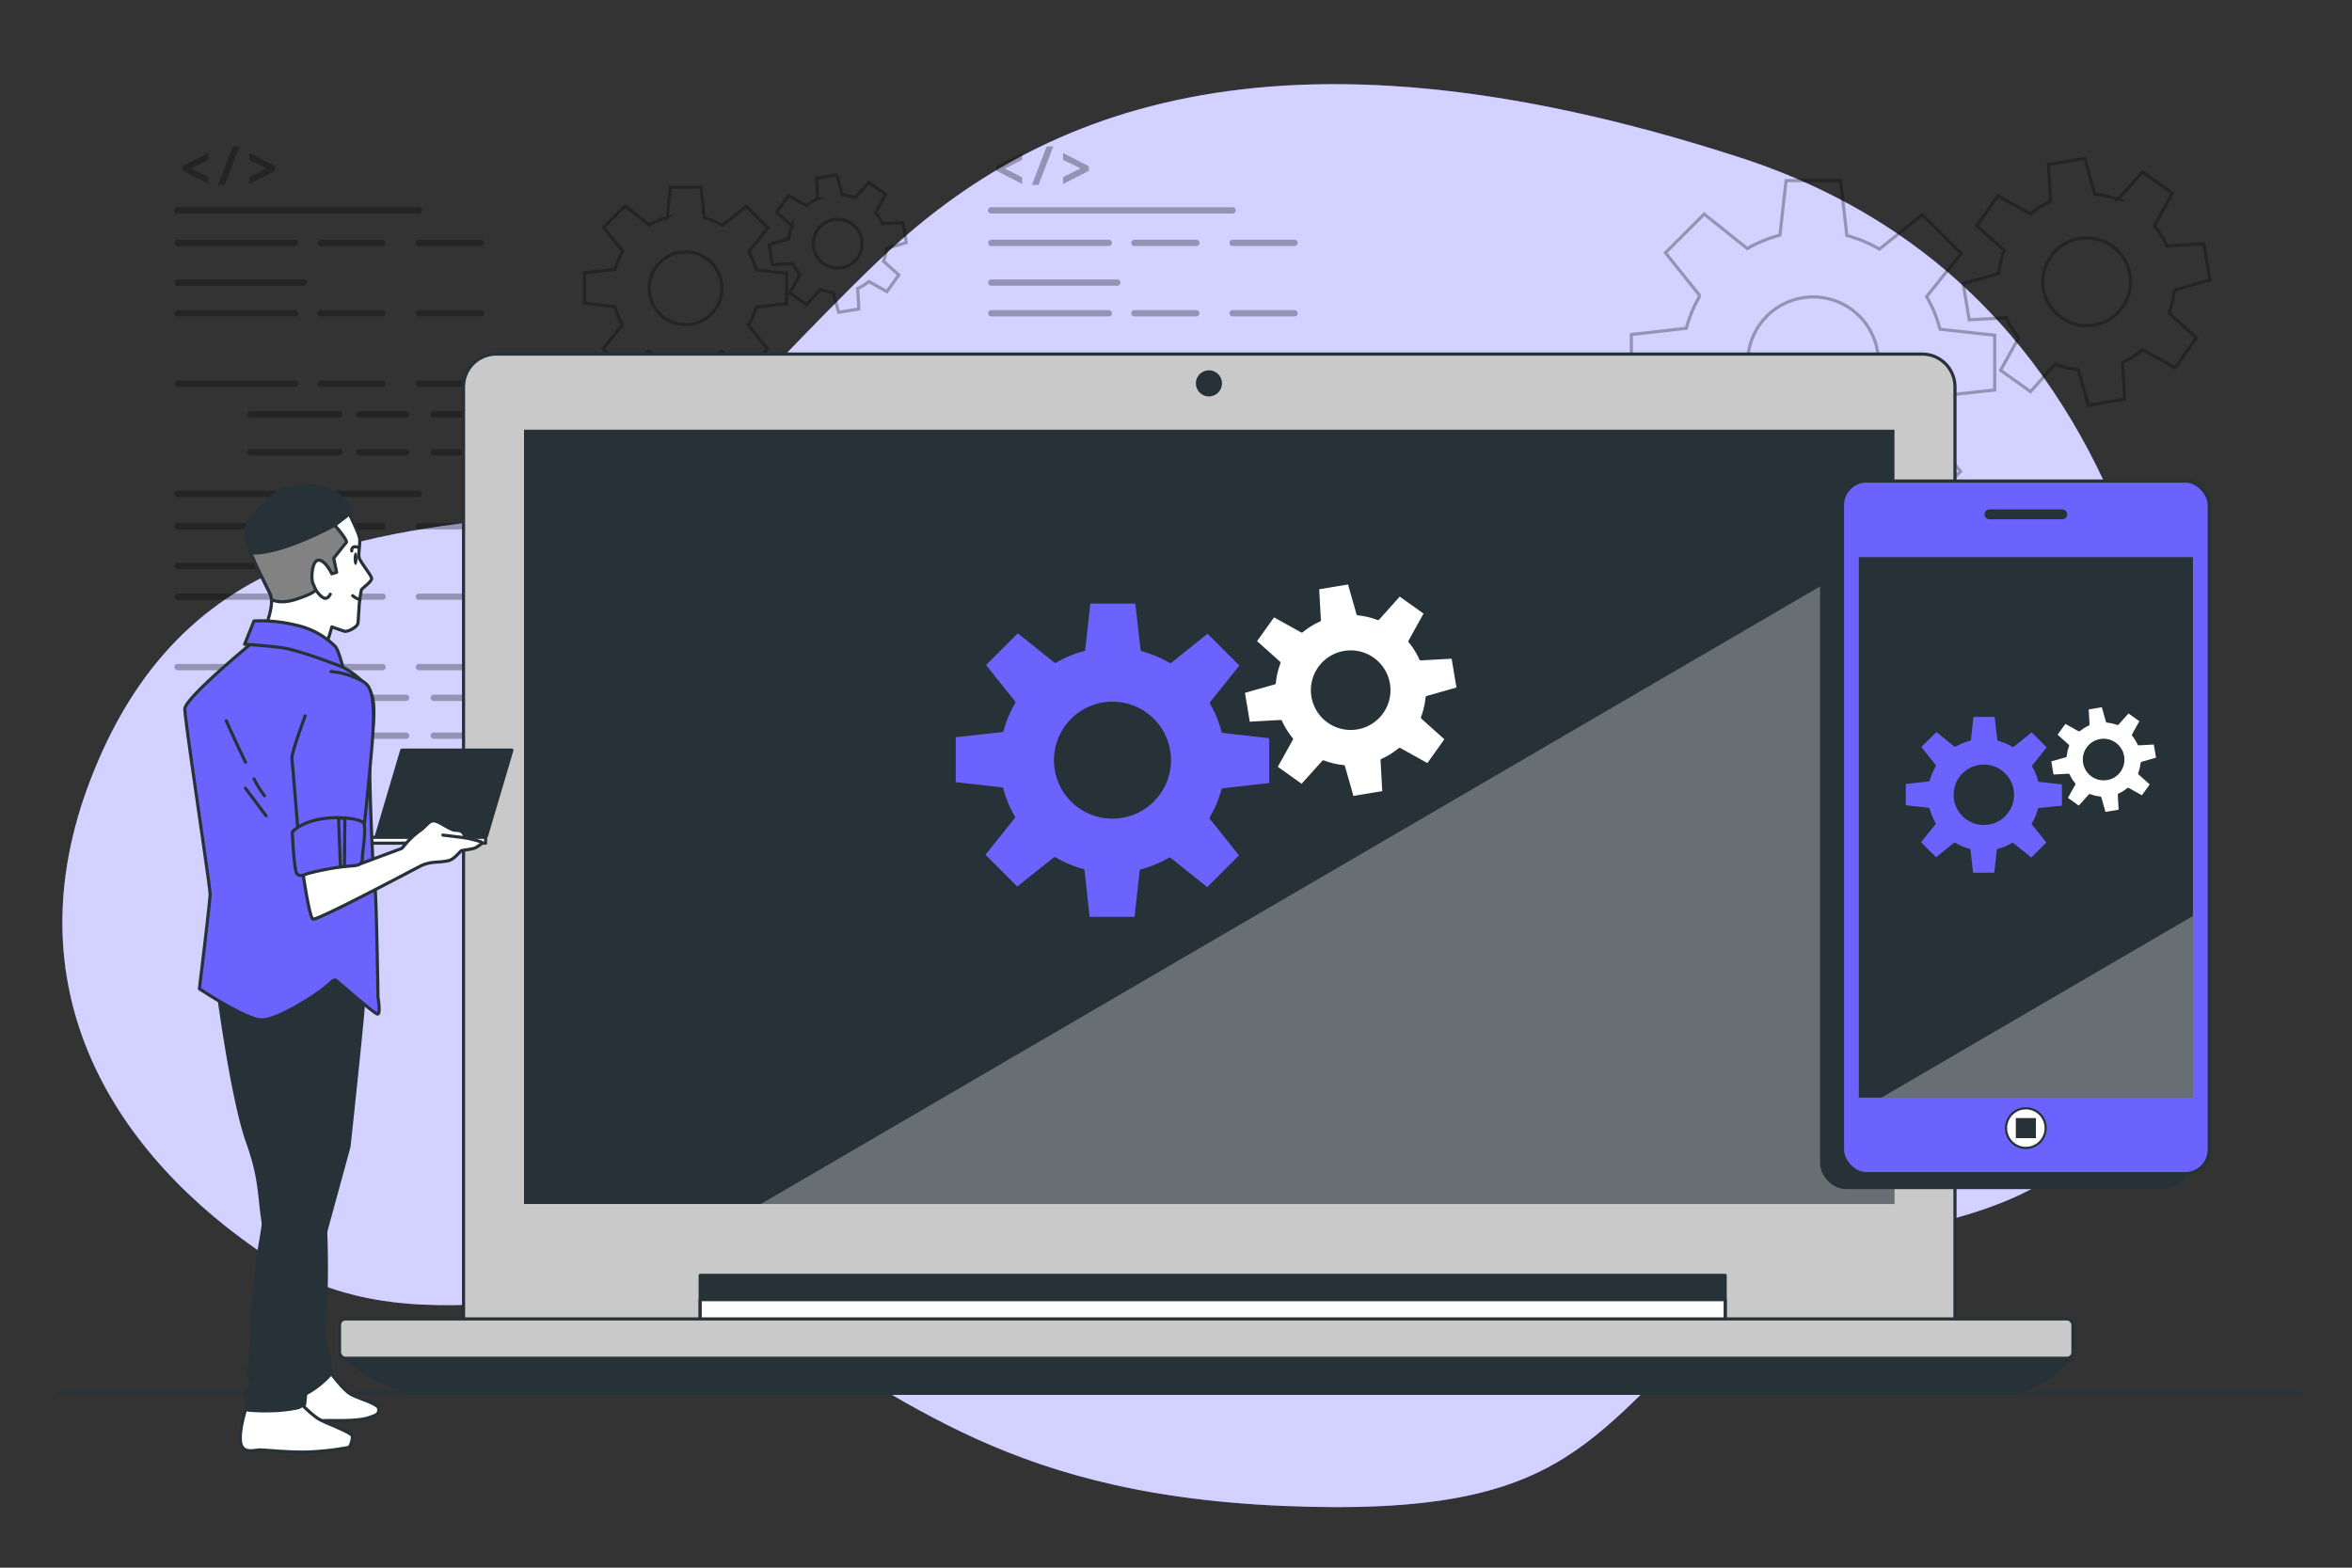 <?xml version="1.0" encoding="UTF-8" standalone="no"?>
<svg
   viewBox="0 0 750 500"
   version="1.1"
   id="svg132"
   sodipodi:docname="Cross-platform software-bro.svg"
   inkscape:version="1.4 (e7c3feb1, 2024-10-09)"
   xmlns:inkscape="http://www.inkscape.org/namespaces/inkscape"
   xmlns:sodipodi="http://sodipodi.sourceforge.net/DTD/sodipodi-0.dtd"
   xmlns="http://www.w3.org/2000/svg"
   xmlns:svg="http://www.w3.org/2000/svg">
  <rect x="0" y="0" width="750" height="500" fill="#333333" stroke="none"/>
  <defs
     id="defs132" />
  <sodipodi:namedview
     id="namedview132"
     pagecolor="#ffffff"
     bordercolor="#000000"
     borderopacity="0.25"
     inkscape:showpageshadow="2"
     inkscape:pageopacity="0.0"
     inkscape:pagecheckerboard="0"
     inkscape:deskcolor="#d1d1d1"
     inkscape:zoom="0.61225749"
     inkscape:cx="36.749244"
     inkscape:cy="372.39234"
     inkscape:window-width="1512"
     inkscape:window-height="945"
     inkscape:window-x="0"
     inkscape:window-y="37"
     inkscape:window-maximized="0"
     inkscape:current-layer="svg132" />
  <g
     id="freepik--background-simple--inject-78">
    <path
       d="M696,277.29s10-178-141-227-227-13-275,33-64,76-119,82-106,16-132,83,7,120,57,153,108-2,154,19,75,56,169,60,97-23,145-65S687,417.29,696,277.29Z"
       style="fill:#6C63FF"
       id="path1" />
    <path
       d="M696,277.29s10-178-141-227-227-13-275,33-64,76-119,82-106,16-132,83,7,120,57,153,108-2,154,19,75,56,169,60,97-23,145-65S687,417.29,696,277.29Z"
       style="fill:#fff;opacity:0.7"
       id="path2" />
  </g>
  <g
     id="freepik--Floor--inject-78">
    <line
       x1="19.26"
       y1="444.34"
       x2="733.85"
       y2="444.34"
       style="fill:none;stroke:#263238;stroke-linecap:round;stroke-linejoin:round"
       id="line8" />
  </g>
  <g
     id="freepik--Codes--inject-78">
    <g
       style="opacity:0.3"
       id="g47">
      <path
         d="M133.58,68.1h-77a1,1,0,0,1,0-2h77a1,1,0,0,1,0,2Z"
         id="path9" />
      <path
         d="M96.8,91.13H56.62a1,1,0,0,1,0-2H96.8a1,1,0,1,1,0,2Z"
         id="path10" />
      <path
         d="M94.08,78.47H56.62a1,1,0,0,1,0-2H94.08a1,1,0,1,1,0,2Z"
         id="path11" />
      <path
         d="M122,78.47H102.25a1,1,0,0,1,0-2H122a1,1,0,0,1,0,2Z"
         id="path12" />
      <path
         d="M153.33,78.47H133.58a1,1,0,0,1,0-2h19.75a1,1,0,0,1,0,2Z"
         id="path13" />
      <path
         d="M94.08,100.92H56.62a1,1,0,1,1,0-2H94.08a1,1,0,0,1,0,2Z"
         id="path14" />
      <path
         d="M122,100.92H102.25a1,1,0,0,1,0-2H122a1,1,0,0,1,0,2Z"
         id="path15" />
      <path
         d="M153.33,100.92H133.58a1,1,0,0,1,0-2h19.75a1,1,0,0,1,0,2Z"
         id="path16" />
      <path
         d="M94.08,123.37H56.62a1,1,0,0,1,0-2H94.08a1,1,0,0,1,0,2Z"
         id="path17" />
      <path
         d="M122,123.37H102.25a1,1,0,0,1,0-2H122a1,1,0,0,1,0,2Z"
         id="path18" />
      <path
         d="M153.33,123.37H133.58a1,1,0,0,1,0-2h19.75a1,1,0,1,1,0,2Z"
         id="path19" />
      <path
         d="M108.27,133.16H79.78a1,1,0,0,1,0-2h28.49a1,1,0,1,1,0,2Z"
         id="path20" />
      <path
         d="M129.5,133.16h-15a1,1,0,1,1,0-2h15a1,1,0,0,1,0,2Z"
         id="path21" />
      <path
         d="M153.33,133.16h-15a1,1,0,0,1,0-2h15a1,1,0,0,1,0,2Z"
         id="path22" />
      <path
         d="M108.27,145.25H79.78a1,1,0,0,1,0-2h28.49a1,1,0,0,1,0,2Z"
         id="path23" />
      <path
         d="M129.5,145.25h-15a1,1,0,0,1,0-2h15a1,1,0,0,1,0,2Z"
         id="path24" />
      <path
         d="M153.33,145.25h-15a1,1,0,0,1,0-2h15a1,1,0,1,1,0,2Z"
         id="path25" />
      <path
         d="M133.58,158.49h-77a1,1,0,0,1,0-2h77a1,1,0,1,1,0,2Z"
         id="path26" />
      <path
         d="M96.8,181.52H56.62a1,1,0,0,1,0-2H96.8a1,1,0,0,1,0,2Z"
         id="path27" />
      <path
         d="M94.08,168.86H56.62a1,1,0,0,1,0-2H94.08a1,1,0,0,1,0,2Z"
         id="path28" />
      <path
         d="M122,168.86H102.25a1,1,0,0,1,0-2H122a1,1,0,0,1,0,2Z"
         id="path29" />
      <path
         d="M153.33,168.86H133.58a1,1,0,0,1,0-2h19.75a1,1,0,1,1,0,2Z"
         id="path30" />
      <path
         d="M94.08,191.31H56.62a1,1,0,0,1,0-2H94.08a1,1,0,0,1,0,2Z"
         id="path31" />
      <path
         d="M122,191.31H102.25a1,1,0,0,1,0-2H122a1,1,0,0,1,0,2Z"
         id="path32" />
      <path
         d="M153.33,191.31H133.58a1,1,0,1,1,0-2h19.75a1,1,0,0,1,0,2Z"
         id="path33" />
      <path
         d="M94.08,213.76H56.62a1,1,0,0,1,0-2H94.08a1,1,0,0,1,0,2Z"
         id="path34" />
      <path
         d="M122,213.76H102.25a1,1,0,0,1,0-2H122a1,1,0,0,1,0,2Z"
         id="path35" />
      <path
         d="M153.33,213.76H133.58a1,1,0,0,1,0-2h19.75a1,1,0,1,1,0,2Z"
         id="path36" />
      <path
         d="M108.27,223.55H79.78a1,1,0,0,1,0-2h28.49a1,1,0,0,1,0,2Z"
         id="path37" />
      <path
         d="M129.5,223.55h-15a1,1,0,0,1,0-2h15a1,1,0,0,1,0,2Z"
         id="path38" />
      <path
         d="M153.33,223.55h-15a1,1,0,0,1,0-2h15a1,1,0,0,1,0,2Z"
         id="path39" />
      <path
         d="M108.27,235.64H79.78a1,1,0,1,1,0-2h28.49a1,1,0,0,1,0,2Z"
         id="path40" />
      <path
         d="M129.5,235.64h-15a1,1,0,0,1,0-2h15a1,1,0,0,1,0,2Z"
         id="path41" />
      <path
         d="M153.33,235.64h-15a1,1,0,0,1,0-2h15a1,1,0,1,1,0,2Z"
         id="path42" />
      <path
         d="M58.72,53.29,66,49.57v1.07l-6.1,3.06v0L66,56.79v1.07l-7.24-3.73Z"
         id="path43" />
      <path
         d="M66.46,58.68l-8.24-4.24V53l8.24-4.24V51l-5.52,2.76,5.52,2.77Zm-7.24-4.85.14.07v-.37l-.14.07Z"
         id="path44" />
      <path
         d="M70.28,58.49l4.35-11.31H75.7L71.33,58.49Z"
         id="path45" />
      <polygon
         points="71.67 58.99 69.56 58.99 74.29 46.68 76.42 46.68 71.67 58.99"
         id="polygon45" />
      <path
         d="M87.22,54.15,80,57.86V56.79l6.14-3.06v0L80,50.64V49.57l7.23,3.71Z"
         id="path46" />
      <path
         d="M79.49,58.68v-2.2L85,53.71,79.49,51v-2.2L87.72,53v1.49Zm7.14-5.14v.35l.09,0v-.26Z"
         id="path47" />
    </g>
    <g
       style="opacity:0.3"
       id="g86">
      <path
         d="M393.06,68.1h-77a1,1,0,0,1,0-2h77a1,1,0,0,1,0,2Z"
         id="path48" />
      <path
         d="M356.28,91.13H316.1a1,1,0,0,1,0-2h40.18a1,1,0,0,1,0,2Z"
         id="path49" />
      <path
         d="M353.56,78.47H316.1a1,1,0,0,1,0-2h37.46a1,1,0,0,1,0,2Z"
         id="path50" />
      <path
         d="M381.48,78.47H361.73a1,1,0,0,1,0-2h19.75a1,1,0,0,1,0,2Z"
         id="path51" />
      <path
         d="M412.81,78.47H393.06a1,1,0,0,1,0-2h19.75a1,1,0,0,1,0,2Z"
         id="path52" />
      <path
         d="M353.56,100.92H316.1a1,1,0,0,1,0-2h37.46a1,1,0,0,1,0,2Z"
         id="path53" />
      <path
         d="M381.48,100.92H361.73a1,1,0,0,1,0-2h19.75a1,1,0,0,1,0,2Z"
         id="path54" />
      <path
         d="M412.81,100.92H393.06a1,1,0,0,1,0-2h19.75a1,1,0,0,1,0,2Z"
         id="path55" />
      <path
         d="M353.56,123.37H316.1a1,1,0,0,1,0-2h37.46a1,1,0,0,1,0,2Z"
         id="path56" />
      <path
         d="M381.48,123.37H361.73a1,1,0,0,1,0-2h19.75a1,1,0,0,1,0,2Z"
         id="path57" />
      <path
         d="M412.81,123.37H393.06a1,1,0,0,1,0-2h19.75a1,1,0,1,1,0,2Z"
         id="path58" />
      <path
         d="M367.75,133.16H339.26a1,1,0,0,1,0-2h28.49a1,1,0,0,1,0,2Z"
         id="path59" />
      <path
         d="M389,133.16H374a1,1,0,0,1,0-2h15a1,1,0,0,1,0,2Z"
         id="path60" />
      <path
         d="M412.81,133.16h-15a1,1,0,0,1,0-2h15a1,1,0,0,1,0,2Z"
         id="path61" />
      <path
         d="M367.75,145.25H339.26a1,1,0,0,1,0-2h28.49a1,1,0,0,1,0,2Z"
         id="path62" />
      <path
         d="M389,145.25H374a1,1,0,0,1,0-2h15a1,1,0,0,1,0,2Z"
         id="path63" />
      <path
         d="M412.81,145.25h-15a1,1,0,1,1,0-2h15a1,1,0,0,1,0,2Z"
         id="path64" />
      <path
         d="M393.06,158.49h-77a1,1,0,0,1,0-2h77a1,1,0,0,1,0,2Z"
         id="path65" />
      <path
         d="M356.28,181.52H316.1a1,1,0,0,1,0-2h40.18a1,1,0,0,1,0,2Z"
         id="path66" />
      <path
         d="M353.56,168.86H316.1a1,1,0,0,1,0-2h37.46a1,1,0,1,1,0,2Z"
         id="path67" />
      <path
         d="M381.48,168.86H361.73a1,1,0,0,1,0-2h19.75a1,1,0,0,1,0,2Z"
         id="path68" />
      <path
         d="M412.81,168.86H393.06a1,1,0,0,1,0-2h19.75a1,1,0,1,1,0,2Z"
         id="path69" />
      <path
         d="M353.56,191.31H316.1a1,1,0,0,1,0-2h37.46a1,1,0,0,1,0,2Z"
         id="path70" />
      <path
         d="M381.48,191.31H361.73a1,1,0,0,1,0-2h19.75a1,1,0,0,1,0,2Z"
         id="path71" />
      <path
         d="M412.81,191.31H393.06a1,1,0,0,1,0-2h19.75a1,1,0,0,1,0,2Z"
         id="path72" />
      <path
         d="M353.56,213.76H316.1a1,1,0,0,1,0-2h37.46a1,1,0,0,1,0,2Z"
         id="path73" />
      <path
         d="M381.48,213.76H361.73a1,1,0,0,1,0-2h19.75a1,1,0,0,1,0,2Z"
         id="path74" />
      <path
         d="M412.81,213.76H393.06a1,1,0,1,1,0-2h19.75a1,1,0,0,1,0,2Z"
         id="path75" />
      <path
         d="M367.75,223.55H339.26a1,1,0,0,1,0-2h28.49a1,1,0,0,1,0,2Z"
         id="path76" />
      <path
         d="M389,223.55H374a1,1,0,0,1,0-2h15a1,1,0,0,1,0,2Z"
         id="path77" />
      <path
         d="M412.81,223.55h-15a1,1,0,0,1,0-2h15a1,1,0,0,1,0,2Z"
         id="path78" />
      <path
         d="M367.75,235.64H339.26a1,1,0,0,1,0-2h28.49a1,1,0,0,1,0,2Z"
         id="path79" />
      <path
         d="M389,235.64H374a1,1,0,1,1,0-2h15a1,1,0,0,1,0,2Z"
         id="path80" />
      <path
         d="M412.81,235.64h-15a1,1,0,0,1,0-2h15a1,1,0,1,1,0,2Z"
         id="path81" />
      <path
         d="M318.2,53.29l7.24-3.72v1.07l-6.1,3.06v0l6.1,3.06v1.07l-7.24-3.73Z"
         id="path82" />
      <path
         d="M325.94,58.68l-8.24-4.24V53l8.24-4.24V51l-5.52,2.76,5.52,2.77Zm-7.24-4.85.14.07v-.37l-.14.07Z"
         id="path83" />
      <path
         d="M329.76,58.49l4.36-11.31h1.06l-4.37,11.31Z"
         id="path84" />
      <polygon
         points="331.15 58.99 329.04 58.99 333.77 46.68 335.9 46.68 331.15 58.99"
         id="polygon84" />
      <path
         d="M346.7,54.15l-7.23,3.71V56.79l6.14-3.06v0l-6.14-3.06V49.57l7.23,3.71Z"
         id="path85" />
      <path
         d="M339,58.68v-2.2l5.55-2.77L339,51v-2.2L347.21,53v1.49Zm7.14-5.14v.35l.1,0v-.26Z"
         id="path86" />
    </g>
  </g>
  <g
     id="freepik--Gears--inject-78">
    <g
       style="opacity:0.3"
       id="g88">
      <path
         d="M250.84,96.88V87.17l-9.71-1.08a23.28,23.28,0,0,0-2.37-5.78l6.12-7.67L238,65.77l-7.62,6.11a23.34,23.34,0,0,0-5.77-2.42l-1.08-9.75h-9.72l-1.08,9.71A23.28,23.28,0,0,0,207,71.79l-7.66-6.12-6.87,6.87,6.1,7.62a23.34,23.34,0,0,0-2.42,5.77L186.37,87v9.72l9.7,1.08a22.93,22.93,0,0,0,2.38,5.78l-6.13,7.66,6.87,6.87,7.63-6.1a23.27,23.27,0,0,0,5.76,2.42l1.09,9.74h9.71l1.08-9.7a22.93,22.93,0,0,0,5.78-2.38l7.67,6.13,6.87-6.87-6.11-7.63A23.27,23.27,0,0,0,241.09,98Zm-32.24,6.66A11.6,11.6,0,1,1,230.2,92,11.59,11.59,0,0,1,218.6,103.54Z"
         style="fill:none;stroke:#000;stroke-miterlimit:10"
         id="path87" />
      <path
         d="M289,77.38,287.94,71l-6.54.36a15.32,15.32,0,0,0-2.22-3.56L282.39,62l-5.31-3.78-4.38,4.88a15.47,15.47,0,0,0-4.08-1l-1.8-6.33-6.43,1.08.36,6.54a15.63,15.63,0,0,0-3.56,2.21l-5.76-3.2-3.78,5.3,4.88,4.38a15.66,15.66,0,0,0-1,4.08L245.24,78l1.08,6.43,6.54-.36a15.69,15.69,0,0,0,2.21,3.57l-3.2,5.75,5.31,3.79,4.37-4.89a15.27,15.27,0,0,0,4.08,1l1.8,6.33,6.43-1.07L273.5,92a15.35,15.35,0,0,0,3.57-2.21L282.82,93l3.79-5.31-4.89-4.38a15.18,15.18,0,0,0,1-4.08Zm-20.61,8a7.78,7.78,0,1,1,6.39-9A7.78,7.78,0,0,1,268.41,85.36Z"
         style="fill:none;stroke:#000;stroke-miterlimit:10"
         id="path88" />
    </g>
    <g
       style="opacity:0.3"
       id="g90">
      <path
         d="M636.07,124.39V106.92L618.63,105a41.59,41.59,0,0,0-4.28-10.39l11-13.78L613,68.46l-13.71,11a41.83,41.83,0,0,0-10.37-4.34l-2-17.52H569.53L567.59,75a41.51,41.51,0,0,0-10.4,4.28l-13.77-11L531.07,80.62l11,13.72a41.62,41.62,0,0,0-4.35,10.36l-17.52,2v17.47l17.44,1.94a41.59,41.59,0,0,0,4.28,10.39l-11,13.77,12.35,12.35,13.72-11A41.6,41.6,0,0,0,567.3,156l2,17.52h17.47L588.66,156a41.44,41.44,0,0,0,10.39-4.28l13.78,11,12.35-12.35-11-13.72a41.6,41.6,0,0,0,4.34-10.36Zm-58,12A20.84,20.84,0,1,1,599,115.52,20.84,20.84,0,0,1,578.12,136.36Z"
         style="fill:none;stroke:#000;stroke-miterlimit:10"
         id="path89" />
      <path
         d="M704.71,89.33l-1.94-11.56L691,78.42A27.68,27.68,0,0,0,687,72l5.76-10.34-9.54-6.81-7.87,8.78A27.86,27.86,0,0,0,668,61.92l-3.23-11.39-11.56,1.94.64,11.76a27.83,27.83,0,0,0-6.4,4l-10.34-5.77L630.34,72l8.78,7.86a28.44,28.44,0,0,0-1.73,7.35L626,90.43,627.94,102l11.77-.65a27.68,27.68,0,0,0,4,6.41l-5.77,10.34,9.55,6.81,7.86-8.78a27.93,27.93,0,0,0,7.35,1.72l3.23,11.39,11.56-1.94-.65-11.76a27.89,27.89,0,0,0,6.41-4l10.34,5.77,6.81-9.55-8.78-7.86a28,28,0,0,0,1.72-7.35Zm-37,14.35a14,14,0,1,1,11.49-16.11A14,14,0,0,1,667.67,103.68Z"
         style="fill:none;stroke:#000;stroke-miterlimit:10"
         id="path90" />
    </g>
  </g>
  <g
     id="freepik--device-1--inject-78">
    <path
       d="M158.27,112.93H612.94a10.46,10.46,0,0,1,10.46,10.46V421.63a0,0,0,0,1,0,0H147.81a0,0,0,0,1,0,0V123.39a10.46,10.46,0,0,1,10.46-10.46Z"
       style="fill:#c9c9c9;stroke:#263238;stroke-linecap:round;stroke-linejoin:round"
       id="path91" />
    <rect
       x="223.27"
       y="406.76"
       width="326.85"
       height="16.1"
       style="fill:#263238;stroke:#263238;stroke-linecap:round;stroke-linejoin:round"
       id="rect91" />
    <rect
       x="223.27"
       y="414.52"
       width="326.85"
       height="8.35"
       style="fill:#fff;stroke:#263238;stroke-linecap:round;stroke-linejoin:round"
       id="rect92" />
    <path
       d="M109.35,432.41s5.37,6.56,21.47,11.93H642.56s11.93-3,17.3-11.33Z"
       style="fill:#263238;stroke:#263238;stroke-linecap:round;stroke-linejoin:round"
       id="path92" />
    <rect
       x="108.26"
       y="420.66"
       width="552.76"
       height="12.54"
       rx="1.89"
       style="fill:#c9c9c9;stroke:#263238;stroke-linecap:round;stroke-linejoin:round"
       id="rect93" />
    <circle
       cx="385.5"
       cy="122.27"
       r="4.17"
       style="fill:#263238"
       id="circle93" />
    <rect
       x="167.1"
       y="137.05"
       width="437"
       height="246.96"
       style="fill:#263238"
       id="rect94" />
    <polygon
       points="604.1 384 604.1 173.2 242.62 384 604.1 384"
       style="fill:#fff;opacity:0.3"
       id="polygon94" />
    <path
       d="M405.23,250.18V235L390,233.27a36.16,36.16,0,0,0-3.72-9.05l9.59-12-10.76-10.76L373.2,211a36.71,36.71,0,0,0-9-3.78L362.47,192H347.25l-1.69,15.19a36.19,36.19,0,0,0-9.05,3.73l-12-9.6-10.76,10.76L323.31,224a36,36,0,0,0-3.79,9l-15.26,1.69v15.22l15.19,1.69a36.19,36.19,0,0,0,3.73,9.05l-9.6,12,10.76,10.76,12-9.55a36.39,36.39,0,0,0,9,3.78L347,292.93h15.22l1.69-15.19A36,36,0,0,0,373,274l12,9.6,10.75-10.76-9.55-11.94a36.33,36.33,0,0,0,3.78-9Zm-50.49,10.43a18.16,18.16,0,1,1,18.16-18.16A18.16,18.16,0,0,1,354.74,260.61Z"
       style="fill:#6C63FF;stroke:#263238;stroke-linecap:round;stroke-linejoin:round"
       id="path94" />
    <path
       d="M465,219.64l-1.69-10.08-10.25.57a23.65,23.65,0,0,0-3.47-5.58l5-9-8.32-5.93-6.85,7.65a24.62,24.62,0,0,0-6.39-1.51l-2.82-9.91-10.07,1.68.56,10.25a24.4,24.4,0,0,0-5.58,3.47l-9-5-5.93,8.31,7.65,6.85a24.18,24.18,0,0,0-1.5,6.4l-9.92,2.81,1.69,10.08,10.24-.57a24.32,24.32,0,0,0,3.47,5.58l-5,9,8.31,5.93L422,243a24.29,24.29,0,0,0,6.4,1.51l2.82,9.91,10.07-1.68-.56-10.25a24.4,24.4,0,0,0,5.58-3.47l9,5,5.93-8.32-7.65-6.85a24.58,24.58,0,0,0,1.5-6.4Zm-32.27,12.5a12.19,12.19,0,1,1,10-14A12.18,12.18,0,0,1,432.75,232.14Z"
       style="fill:#fff;stroke:#263238;stroke-linecap:round;stroke-linejoin:round"
       id="path95" />
  </g>
  <g
     id="freepik--device-2--inject-78">
    <rect
       x="580.89"
       y="157.86"
       width="116.94"
       height="220.89"
       rx="7.67"
       style="fill:#263238;stroke:#263238;stroke-linecap:round;stroke-linejoin:round"
       id="rect110" />
    <rect
       x="587.53"
       y="153.43"
       width="116.94"
       height="220.89"
       rx="7.67"
       style="fill:#6C63FF;stroke:#263238;stroke-linecap:round;stroke-linejoin:round"
       id="rect111" />
    <path
       d="M657.59,165.62H634.42a1.58,1.58,0,0,1-1.58-1.58h0a1.58,1.58,0,0,1,1.58-1.58h23.17a1.58,1.58,0,0,1,1.58,1.58h0A1.58,1.58,0,0,1,657.59,165.62Z"
       style="fill:#263238"
       id="path111" />
    <path
       d="M652.32,359.8a6.32,6.32,0,1,0-6.32,6.32A6.31,6.31,0,0,0,652.32,359.8Z"
       style="fill:#fff;stroke:#263238;stroke-miterlimit:10;stroke-width:0.704px"
       id="path112" />
    <rect
       x="642.8"
       y="356.6"
       width="6.4"
       height="6.4"
       style="fill:#263238"
       id="rect112" />
    <rect
       x="592.73"
       y="177.69"
       width="106.55"
       height="172.38"
       style="fill:#263238"
       id="rect113" />
    <polygon
       points="699.28 292.15 599.96 350.07 699.28 350.07 699.28 292.15"
       style="fill:#fff;opacity:0.3"
       id="polygon113" />
    <path
       d="M658,257.39v-7.66l-7.64-.85a18.2,18.2,0,0,0-1.88-4.55l4.83-6-5.41-5.41-6,4.81a18.2,18.2,0,0,0-4.54-1.91l-.86-7.67h-7.65l-.85,7.64a18.39,18.39,0,0,0-4.55,1.87l-6-4.83L612,238.21l4.8,6a18.4,18.4,0,0,0-1.9,4.54l-7.68.85v7.66l7.65.85a18.17,18.17,0,0,0,1.87,4.55l-4.83,6,5.41,5.41,6-4.81a18.09,18.09,0,0,0,4.55,1.9l.85,7.68h7.65l.85-7.64a18.46,18.46,0,0,0,4.56-1.87l6,4.82,5.42-5.41-4.81-6a18,18,0,0,0,1.9-4.54Zm-25.39,5.24a9.14,9.14,0,1,1,9.13-9.13A9.14,9.14,0,0,1,632.6,262.63Z"
       style="fill:#6C63FF;stroke:#263238;stroke-linecap:round;stroke-linejoin:round"
       id="path113" />
    <path
       d="M688.07,242l-.85-5.06-5.16.28a12.46,12.46,0,0,0-1.74-2.81l2.52-4.53-4.18-3-3.44,3.85A12.6,12.6,0,0,0,672,230l-1.42-5-5.06.85.28,5.15a12.5,12.5,0,0,0-2.81,1.75l-4.53-2.53-3,4.18,3.85,3.45a12,12,0,0,0-.76,3.22l-5,1.41.85,5.07,5.15-.28a12.5,12.5,0,0,0,1.75,2.81l-2.53,4.53,4.18,3,3.45-3.85a12.4,12.4,0,0,0,3.22.76l1.41,5,5.07-.85-.28-5.16a11.84,11.84,0,0,0,2.8-1.74l4.54,2.53,3-4.19-3.85-3.44a12.5,12.5,0,0,0,.76-3.22Zm-16.23,6.29a6.13,6.13,0,1,1,5-7.06A6.12,6.12,0,0,1,671.84,248.31Z"
       style="fill:#fff;stroke:#263238;stroke-linecap:round;stroke-linejoin:round"
       id="path114" />
  </g>
  <g
     id="freepik--Character--inject-78">
    <path
       d="M83.92,161.28s-6,5.12-5.58,9.62,6.51,15.52,7.91,18.78-1.86,11-1.86,11l20.17,6.83s-.47-2.48,0-3.57,1.24-4,1.24-4,3.1,1.08,4,1.39,4.19-1.24,4.35-2.64.15-2.32.31-4.34a38.43,38.43,0,0,1,.77-6.21c.31-.62,3.42-2.63,3.26-3.72s-3.72-5.27-4-6.67.46-4.5.15-6.21-3.26-7.6-3.26-7.6,1.87-1.55-3.25-5.74S90.13,152.75,83.92,161.28Z"
       style="fill:#fff;stroke:#263238;stroke-linecap:round;stroke-linejoin:round"
       id="path115" />
    <path
       d="M108.13,158.18c-5.12-4.19-18-5.43-24.21,3.1,0,0-6,5.12-5.58,9.62s6.51,15.52,7.91,18.78a4.53,4.53,0,0,1,.32,1.54c1,.52,3.52,1.37,8.06-.15,6.05-2,6.05-2.95,6.05-2.95s-.31-.77-.93-2.17-.31-7.29,1.86-7.29S105.8,183,105.8,183l1.55-.46-.93-4.5s3.41-4.35,4-5-3.72-5.58-3.72-5.58l4.65-3.57S113.25,162.37,108.13,158.18Z"
       style="fill:#828282;stroke:#263238;stroke-linecap:round;stroke-linejoin:round"
       id="path116" />
    <path
       d="M108.13,158.18c-5.12-4.19-18-5.43-24.21,3.1,0,0-6,5.12-5.58,9.62A22.67,22.67,0,0,0,80,176.34c9.49.69,26.74-8.85,26.74-8.85l4.65-3.57S113.25,162.37,108.13,158.18Z"
       style="fill:#263238;stroke:#263238;stroke-linecap:round;stroke-linejoin:round"
       id="path117" />
    <path
       d="M100.68,188.12s1.39,2.18,2.64,2.64,2-1.24,2-1.24"
       style="fill:none;stroke:#263238;stroke-linecap:round;stroke-linejoin:round"
       id="path118" />
    <path
       d="M114,178.19c0,1.12-.28,2-.62,2s-.62-.9-.62-2,.28-2,.62-2S114,177.08,114,178.19Z"
       style="fill:#263238"
       id="path119" />
    <path
       d="M112.16,175.71s-.31-2,2.17-1.08"
       style="fill:none;stroke:#263238;stroke-linecap:round;stroke-linejoin:round"
       id="path120" />
    <path
       d="M114.8,191.23a5.66,5.66,0,0,1-2.33-1.24"
       style="fill:none;stroke:#263238;stroke-linecap:round;stroke-linejoin:round"
       id="path121" />
    <polygon
       points="163.24 239.25 128.12 239.25 119.97 266.77 155.09 266.77 163.24 239.25"
       style="fill:#263238;stroke:#263238;stroke-linecap:round;stroke-linejoin:round"
       id="polygon121" />
    <rect
       x="111.98"
       y="267.06"
       width="42.86"
       height="1.86"
       style="fill:#fff;stroke:#263238;stroke-linecap:round;stroke-linejoin:round"
       id="rect121" />
    <path
       d="M105.64,438.06s3.78,5.29,6.33,6.68,8.82,3,8.82,4.64-.47,1.86-3.25,2.79-7.89.92-10.67.92a47.35,47.35,0,0,0-6.73.24,67.32,67.32,0,0,1-8.36.69c-2.32,0-2.2-6.17-2.2-6.17Z"
       style="fill:#fff;stroke:#263238;stroke-linecap:round;stroke-linejoin:round"
       id="path122" />
    <path
       d="M69.16,313.33s4.63,36.54,9.8,51,3,18.78,6.53,33.47,4.09,49.27,4.09,50.08,1.63,0,7.35-3a29,29,0,0,0,8.71-6.8,42.46,42.46,0,0,0-.82-5.17c-.55-2.18-1.63-7.9-1.63-7.9s2.17-18.51-.28-48.17S99.38,312,99.38,312,80.32,316.06,69.16,313.33Z"
       style="fill:#263238;stroke:#263238;stroke-linecap:round;stroke-linejoin:round"
       id="path123" />
    <path
       d="M95.71,447.44s3.91,4.08,6.36,5.38,10.11,4.08,10.27,5.22-.65,3.43-1.14,3.59A85.17,85.17,0,0,1,98,463.1c-6.2.16-13.37-.66-15.16-.66s-6,1.63-6.2-3.26,2.45-11.9,2.45-11.9S87.72,449.89,95.71,447.44Z"
       style="fill:#fff;stroke:#263238;stroke-linecap:round;stroke-linejoin:round"
       id="path124" />
    <path
       d="M83,322.8s2,28,3,36.42-1,26.27-3.22,38.66-3,37.91-3,37.91a2,2,0,0,0-.74,2.48A35.47,35.47,0,0,1,80.51,442s-2.73,1-2.48,2.72,1,5,1,5a53,53,0,0,0,6.69.24,45.94,45.94,0,0,0,9.42-1l2-1s.49-4,.49-6.19-2.47-4.46-2.23-5.7,1.49-8.18,2.48-13.88.25-9.17,2-15.11,11.4-41.38,11.4-41.38,4.46-41.14,4.71-46.84.25-8.18.25-8.18-7.68-6.19-9.42-6.19S83,322.8,83,322.8Z"
       style="fill:#263238;stroke:#263238;stroke-linecap:round;stroke-linejoin:round"
       id="path125" />
    <path
       d="M81.13,204.42s-22.19,18.15-22.19,21.72S67,282.77,67,285.1s-3.41,30.25-3.41,30.25,14.89,9.93,19.86,9.93,16-7.14,19.08-9.46,3.88-3.73,4.65-3.11,12.11,10.55,13.19,10.71.16-5.43.16-5.43-.47-33.2-1.09-36.93-1.55-29.17-1.55-36.61,2.79-18.78.31-23.59-8.84-8.07-8.84-8.07A42.72,42.72,0,0,0,81.13,204.42Z"
       style="fill:#6C63FF;stroke:#263238;stroke-linecap:round;stroke-linejoin:round"
       id="path126" />
    <path
       d="M81,248.43a34.81,34.81,0,0,0,3.35,5.39"
       style="fill:none;stroke:#263238;stroke-linecap:round;stroke-linejoin:round"
       id="path127" />
    <path
       d="M72.14,229.87s3,6.8,6.16,13.25"
       style="fill:none;stroke:#263238;stroke-linecap:round;stroke-linejoin:round"
       id="path128" />
    <line
       x1="78.25"
       y1="251.38"
       x2="84.85"
       y2="260.17"
       style="fill:none;stroke:#263238;stroke-linecap:round;stroke-linejoin:round"
       id="line128" />
    <path
       d="M81,198.05,78,205.5s6.2.31,11.94,1.09,19.4,6.2,19.4,6.2-1.4-5.58-2.49-6.67A25.26,25.26,0,0,0,94,199.3,47.62,47.62,0,0,0,81,198.05Z"
       style="fill:#6C63FF;stroke:#263238;stroke-linecap:round;stroke-linejoin:round"
       id="path129" />
    <path
       d="M96.21,275.66s2.3,16.91,3.59,17.48,32-15.76,34.25-16.91a11.34,11.34,0,0,1,4-1.15c.43-.14,4.3-.14,5.73-.86s2.87-2.58,3.3-2.86,3.87-.43,4.87-1.15,2.29-1.29,1.43-1.72a44.46,44.46,0,0,0-5.16-1.29s-.14-2-1.86-2.29-1.15.43-5.3-2-3.73-.43-7.31,2.15-5.31,5.45-5.74,5.59-13.47,5-13.47,5Z"
       style="fill:#fff;stroke:#263238;stroke-linecap:round;stroke-linejoin:round"
       id="path130" />
    <line
       x1="148.24"
       y1="267.2"
       x2="141.22"
       y2="266.34"
       style="fill:#fff;stroke:#263238;stroke-linecap:round;stroke-linejoin:round"
       id="line130" />
    <path
       d="M97.31,228.29s-4.46,12-4.23,13.62,2.35,28.19,2.35,28.19l20,.24s2.58-24.43,3.28-33.59.47-16-1.64-18.32-8.93-4.23-11.51-4.23"
       style="fill:#6C63FF;stroke:#263238;stroke-linecap:round;stroke-linejoin:round"
       id="path131" />
    <path
       d="M93.2,265.34s.58,12.32,1.44,13.33,2.29.43,3.29,0a84.1,84.1,0,0,1,11.9-2.3c3.3-.28,4-.28,4.73-.71s1-1,1-2.44,1.29-8.6.43-10.61S99.65,258.89,93.2,265.34Z"
       style="fill:#6C63FF;stroke:#263238;stroke-linecap:round;stroke-linejoin:round"
       id="path132" />
    <polygon
       points="107.97 261.04 108.54 276.37 109.83 276.37 109.97 260.89 107.97 261.04"
       style="fill:#6C63FF;stroke:#263238;stroke-linecap:round;stroke-linejoin:round"
       id="polygon132" />
  </g>
</svg>
